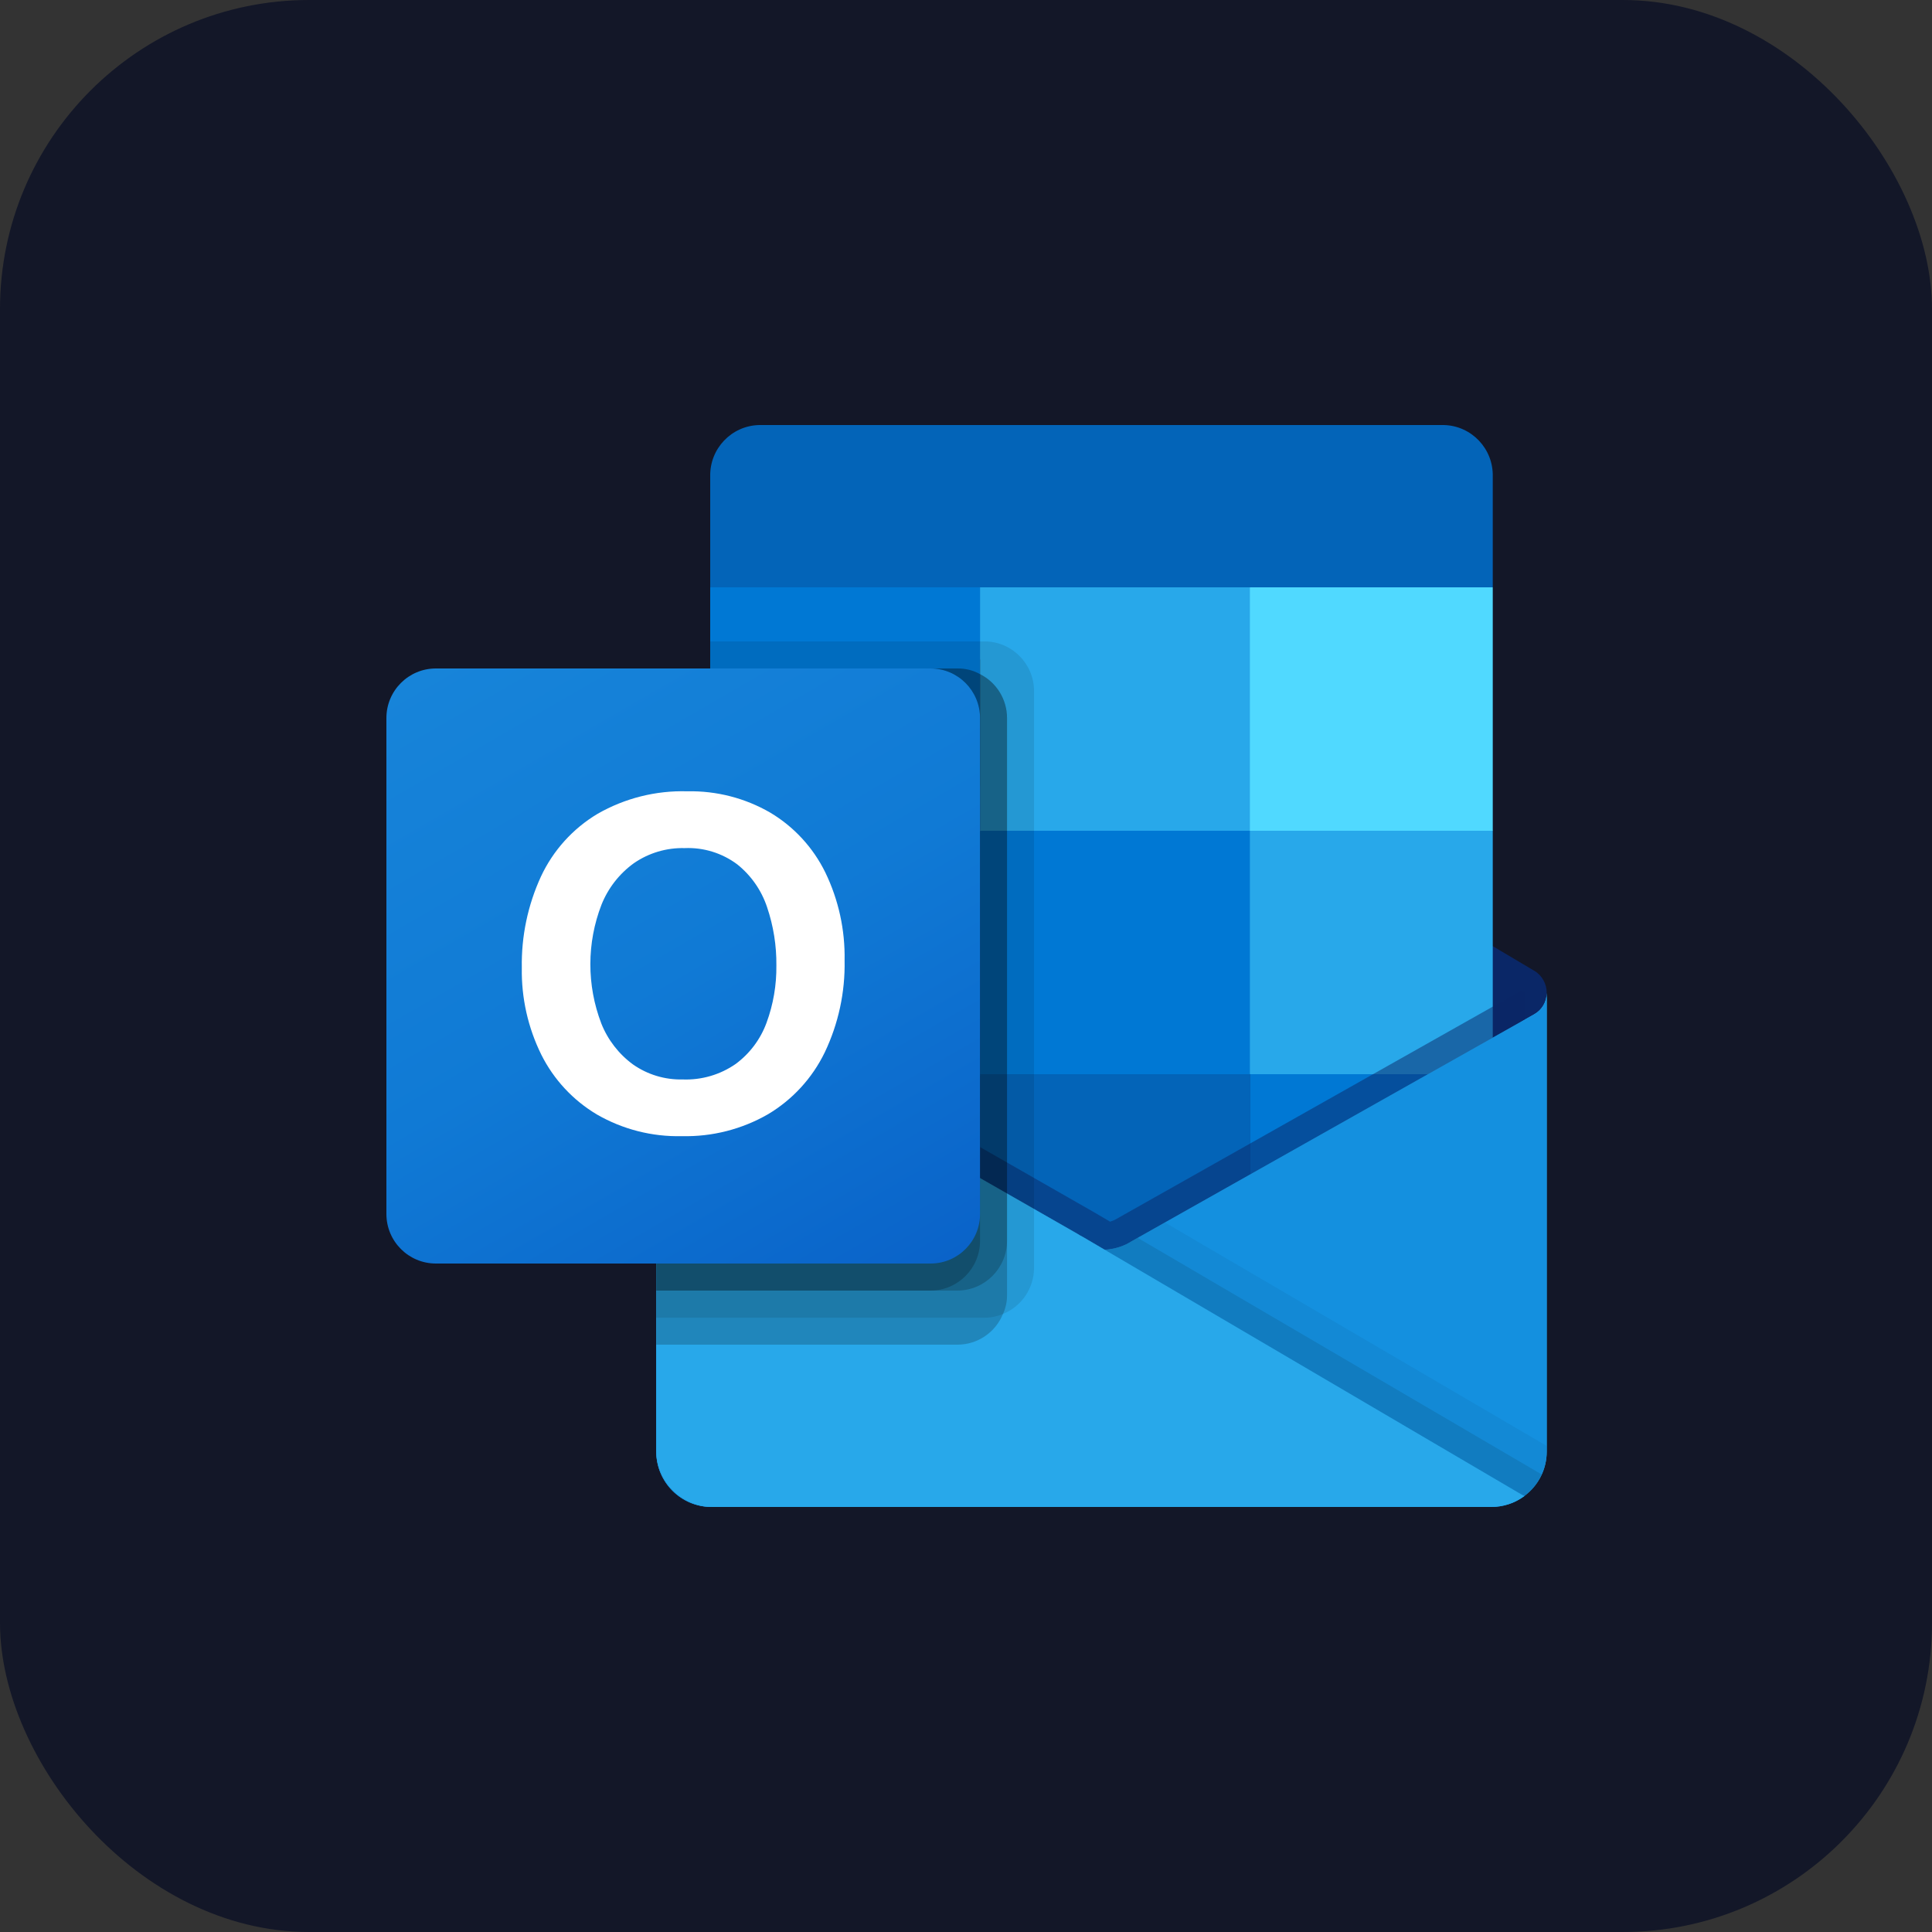 <svg width="100" height="100" viewBox="0 0 100 100" fill="none" xmlns="http://www.w3.org/2000/svg">
<rect x="0" y="0" width="100" height="100" fill="#333333" stroke="none"/>
<g id="Outlook 1">
<rect width="100" height="100" rx="16" fill="#131728"/>
<g id="Group 30">
<path id="Vector" d="M80.058 51.4C80.061 50.929 79.819 50.491 79.418 50.245H79.411L79.386 50.231L58.575 37.883C58.485 37.822 58.392 37.767 58.296 37.716C57.492 37.301 56.538 37.301 55.734 37.716C55.638 37.767 55.545 37.822 55.455 37.883L34.644 50.231L34.619 50.245C33.983 50.642 33.788 51.48 34.184 52.117C34.3 52.305 34.461 52.462 34.651 52.573L55.462 64.921C55.552 64.982 55.645 65.037 55.742 65.088C56.545 65.503 57.499 65.503 58.303 65.088C58.399 65.037 58.492 64.982 58.582 64.921L79.393 52.573C79.809 52.33 80.063 51.882 80.058 51.4Z" fill="#0A2767"/>
<path id="Vector_2" d="M37.071 43.155H50.727V55.704H37.071V43.155ZM77.265 30.4V24.66C77.297 23.225 76.164 22.034 74.733 22H39.293C37.861 22.034 36.728 23.225 36.761 24.66V30.4L57.711 36L77.265 30.4Z" fill="#0364B8"/>
<path id="Vector_3" d="M36.76 30.4H50.727V43H36.76V30.4Z" fill="#0078D4"/>
<path id="Vector_4" d="M64.694 30.4H50.727V43L64.694 55.6H77.265V43L64.694 30.4Z" fill="#28A8EA"/>
<path id="Vector_5" d="M50.727 43H64.694V55.6H50.727V43Z" fill="#0078D4"/>
<path id="Vector_6" d="M50.727 55.6H64.694V68.2H50.727V55.6Z" fill="#0364B8"/>
<path id="Vector_7" d="M37.07 55.704H50.727V67.111H37.07V55.704Z" fill="#14447D"/>
<path id="Vector_8" d="M64.694 55.6H77.265V68.2H64.694V55.6Z" fill="#0078D4"/>
<path id="Vector_9" d="M79.418 52.496L79.392 52.51L58.581 64.242C58.49 64.298 58.398 64.351 58.302 64.399C57.948 64.568 57.564 64.663 57.173 64.679L56.036 64.013C55.94 63.964 55.847 63.91 55.757 63.852L34.667 51.786H34.657L33.967 51.4V75.15C33.978 76.734 35.268 78.01 36.848 78H77.221C77.245 78 77.266 77.989 77.291 77.989C77.625 77.967 77.954 77.898 78.269 77.784C78.405 77.727 78.536 77.658 78.661 77.58C78.755 77.527 78.915 77.41 78.915 77.41C79.631 76.88 80.055 76.042 80.058 75.15V51.4C80.058 51.854 79.813 52.273 79.418 52.496Z" fill="url(#paint0_linear_57_148)"/>
<path id="Vector_10" opacity="0.5" d="M78.941 51.306V52.762L57.18 67.78L34.651 51.796C34.651 51.788 34.645 51.782 34.637 51.782L32.57 50.536V49.486L33.422 49.472L35.224 50.508L35.266 50.522L35.419 50.62C35.419 50.62 56.593 62.73 56.649 62.758L57.459 63.234C57.529 63.206 57.599 63.178 57.683 63.15C57.725 63.122 78.703 51.292 78.703 51.292L78.941 51.306Z" fill="#0A2767"/>
<path id="Vector_11" d="M79.418 52.496L79.392 52.511L58.581 64.243C58.49 64.299 58.398 64.353 58.302 64.4C57.493 64.796 56.548 64.796 55.74 64.4C55.644 64.353 55.551 64.3 55.461 64.243L34.65 52.511L34.625 52.496C34.223 52.278 33.971 51.858 33.967 51.4V75.15C33.977 76.734 35.266 78.01 36.847 78C36.847 78 36.847 78 36.847 78H77.178C78.759 78.01 80.048 76.734 80.058 75.15C80.058 75.15 80.058 75.15 80.058 75.15V51.4C80.058 51.854 79.813 52.273 79.418 52.496Z" fill="#1490DF"/>
<path id="Vector_12" opacity="0.1" d="M58.884 64.07L58.573 64.245C58.482 64.303 58.389 64.356 58.293 64.403C57.95 64.572 57.577 64.671 57.196 64.695L65.113 74.08L78.925 77.416C79.304 77.13 79.605 76.753 79.801 76.32L58.884 64.07Z" fill="black"/>
<path id="Vector_13" opacity="0.05" d="M60.295 63.275L58.573 64.245C58.482 64.303 58.389 64.356 58.293 64.403C57.95 64.572 57.577 64.671 57.196 64.695L60.905 74.947L78.93 77.412C79.64 76.878 80.058 76.04 80.058 75.15V74.843L60.295 63.275Z" fill="black"/>
<path id="Vector_14" d="M36.886 78H77.174C77.794 78.003 78.398 77.807 78.899 77.44L56.035 64.015C55.939 63.967 55.846 63.913 55.755 63.854L34.665 51.789H34.656L33.967 51.4V75.068C33.965 76.686 35.272 77.998 36.886 78V78Z" fill="#28A8EA"/>
<path id="Vector_15" opacity="0.1" d="M53.521 35.766V65.628C53.518 66.675 52.883 67.616 51.915 68.008C51.615 68.137 51.291 68.204 50.965 68.204H33.967V34.6H36.76V33.2H50.965C52.376 33.205 53.518 34.352 53.521 35.766Z" fill="black"/>
<path id="Vector_16" opacity="0.2" d="M52.124 37.166V67.028C52.128 67.366 52.056 67.701 51.915 68.008C51.527 68.966 50.6 69.595 49.568 69.6H33.967V34.6H49.568C49.973 34.596 50.373 34.697 50.727 34.894C51.584 35.326 52.124 36.205 52.124 37.166Z" fill="black"/>
<path id="Vector_17" opacity="0.2" d="M52.124 37.166V64.228C52.117 65.642 50.978 66.788 49.568 66.8H33.967V34.6H49.568C49.973 34.596 50.373 34.697 50.727 34.894C51.584 35.326 52.124 36.205 52.124 37.166Z" fill="black"/>
<path id="Vector_18" opacity="0.2" d="M50.727 37.166V64.228C50.726 65.644 49.584 66.793 48.172 66.8H33.967V34.6H48.171C49.584 34.601 50.728 35.749 50.727 37.165C50.727 37.165 50.727 37.166 50.727 37.166Z" fill="black"/>
<path id="Vector_19" d="M22.56 34.6H48.167C49.581 34.6 50.727 35.749 50.727 37.166V62.834C50.727 64.251 49.581 65.4 48.167 65.4H22.56C21.146 65.4 20 64.251 20 62.834V37.166C20 35.749 21.146 34.6 22.56 34.6Z" fill="url(#paint1_linear_57_148)"/>
<path id="Vector_20" d="M28.002 45.363C28.633 44.016 29.651 42.888 30.927 42.125C32.339 41.315 33.947 40.911 35.573 40.958C37.081 40.925 38.569 41.308 39.874 42.065C41.101 42.798 42.089 43.873 42.719 45.159C43.404 46.576 43.746 48.135 43.716 49.709C43.749 51.354 43.398 52.984 42.69 54.469C42.045 55.8 41.025 56.914 39.756 57.671C38.401 58.451 36.858 58.844 35.295 58.807C33.755 58.845 32.235 58.457 30.9 57.688C29.662 56.953 28.661 55.877 28.017 54.588C27.328 53.192 26.982 51.65 27.009 50.093C26.98 48.461 27.32 46.845 28.002 45.363ZM31.119 52.965C31.456 53.817 32.026 54.556 32.764 55.096C33.517 55.623 34.417 55.895 35.334 55.872C36.311 55.91 37.274 55.629 38.078 55.071C38.807 54.532 39.362 53.792 39.675 52.94C40.026 51.989 40.198 50.982 40.185 49.968C40.196 48.945 40.033 47.927 39.705 46.958C39.414 46.083 38.877 45.312 38.157 44.737C37.374 44.153 36.414 43.856 35.438 43.898C34.501 43.873 33.58 44.147 32.808 44.68C32.057 45.222 31.476 45.968 31.132 46.829C30.369 48.803 30.365 50.991 31.121 52.968L31.119 52.965Z" fill="white"/>
<path id="Vector_21" d="M64.694 30.4H77.265V43H64.694V30.4Z" fill="#50D9FF"/>
</g>
</g>
<defs>
<linearGradient id="paint0_linear_57_148" x1="57.013" y1="51.4" x2="57.013" y2="78" gradientUnits="userSpaceOnUse">
<stop stop-color="#35B8F1"/>
<stop offset="1" stop-color="#28A8EA"/>
</linearGradient>
<linearGradient id="paint1_linear_57_148" x1="25.338" y1="32.595" x2="45.461" y2="67.364" gradientUnits="userSpaceOnUse">
<stop stop-color="#1784D9"/>
<stop offset="0.5" stop-color="#107AD5"/>
<stop offset="1" stop-color="#0A63C9"/>
</linearGradient>
</defs>
</svg>
